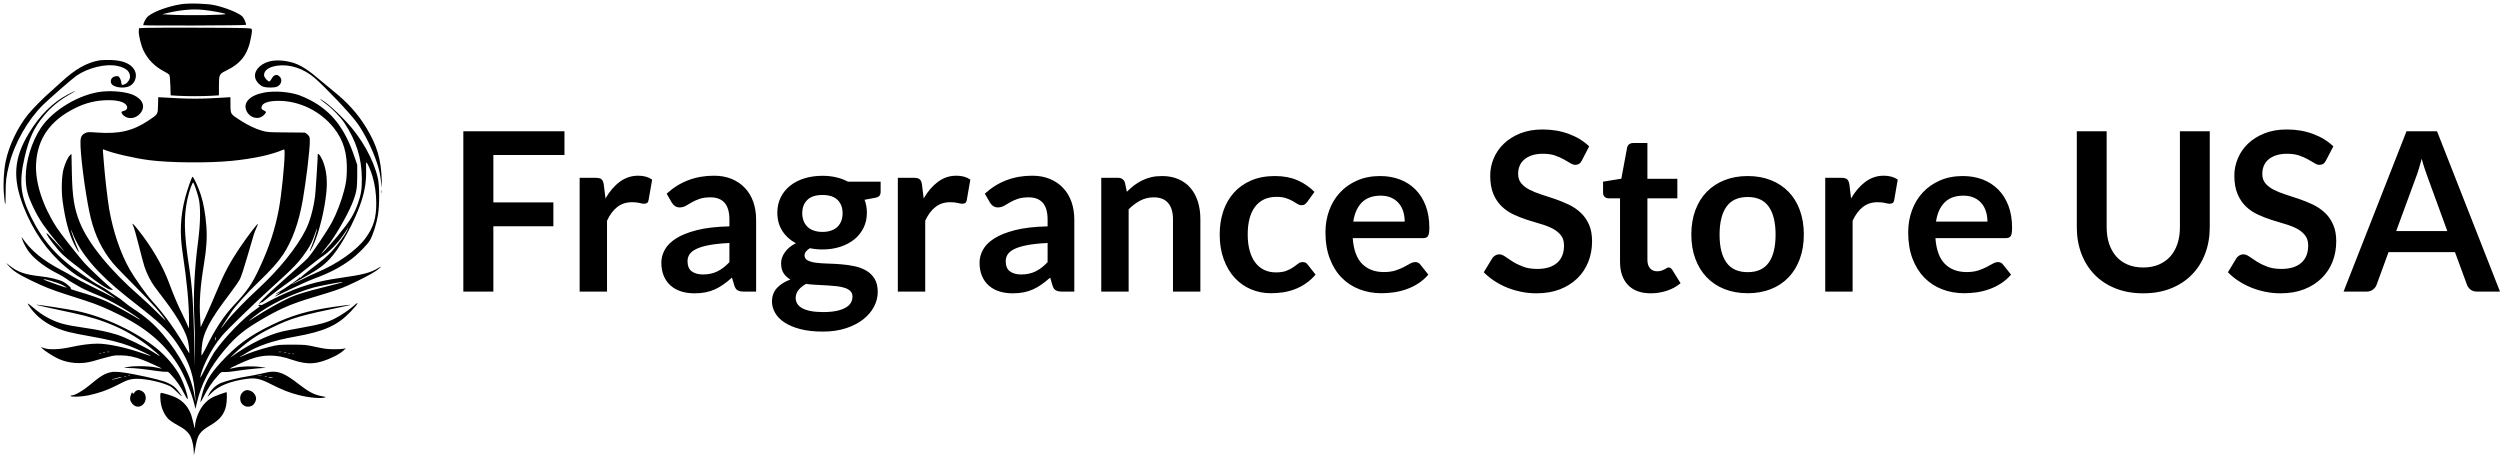 <svg xmlns="http://www.w3.org/2000/svg" width="518" height="95.533" viewBox="0 0 518 95.533" class="editor-view__logo-preview" data-v-719f541d="" data-v-ee5da9c1=""><svg id="mark" viewBox="0 0 582 695" width="80" height="95.533" style="fill: rgb(0, 0, 0);" x="0" y="0" data-v-719f541d=""><rect x="0" y="0" width="100%" height="100%" fill="none" data-v-719f541d=""></rect><g data-v-719f541d="">
	<path xmlns="http://www.w3.org/2000/svg" d="M 272.500 6.408 C 252.110 9.826, 230.932 17.731, 222.627 25.023 C 219.815 27.492, 215.998 34.925, 216 37.928 C 216.001 38.942, 370.482 38.460, 370.747 37.445 C 371.305 35.313, 367.762 27.146, 365.223 24.714 C 359.713 19.435, 339.751 11.351, 323.500 7.818 C 311.722 5.257, 283.947 4.489, 272.500 6.408 M 283 14.671 C 274.153 15.303, 262.355 17.156, 253.500 19.305 L 244.500 21.488 255.500 22.117 C 282.322 23.650, 343.223 22.804, 339.844 20.945 C 337.431 19.618, 317.731 16.008, 307.500 15.019 C 297.797 14.080, 292.348 14.003, 283 14.671 M 220 42 L 209.500 42.500 209.201 46.567 C 208.743 52.819, 212.593 68.708, 216.454 76.500 C 223.144 89.997, 233.211 100.172, 247.113 107.486 C 250.750 109.400, 254.308 111.666, 255.019 112.523 C 255.893 113.576, 256.465 118.875, 256.787 128.896 L 257.263 143.712 267.787 144.356 C 281.323 145.184, 305.739 145.180, 319.344 144.348 L 330 143.696 330 130.316 C 330 112.553, 330.472 111.488, 340.474 106.673 C 363.672 95.508, 373.973 81.593, 378.568 55.216 C 380.137 46.210, 380.179 44.750, 378.903 43.475 C 377.659 42.231, 366.736 41.980, 303.973 41.759 C 263.563 41.617, 225.775 41.725, 220 42 M 149.831 90.966 C 130.380 94.485, 113.102 104.363, 91.847 124.117 C 86.156 129.406, 78.350 136.436, 74.500 139.739 C 65.328 147.607, 48.459 164.811, 41.886 173 C 26.438 192.244, 13.297 219.967, 8.539 243.346 C 5.668 257.460, 4.597 276.936, 5.868 291.949 C 7.627 312.737, 8.500 312.832, 8.500 292.233 C 8.500 272.705, 9.274 266.158, 13.669 248.500 C 21.734 216.099, 41.571 181.072, 64.921 158 C 74.248 148.784, 109.566 118.017, 115.327 114.089 C 133.108 101.966, 159.449 95.666, 176.859 99.372 C 189.733 102.112, 196.007 107.471, 195.996 115.718 C 195.991 119.499, 192.729 124.572, 189.094 126.451 C 184.722 128.712, 183 128.435, 183 125.468 C 183 122.347, 180.641 116.514, 178.958 115.474 C 176.629 114.035, 171.773 114.865, 169.382 117.111 C 166.264 120.040, 166.203 124.915, 169.250 127.730 C 174.083 132.194, 187.337 133.392, 194.737 130.033 C 203.776 125.930, 207.613 114.171, 202.728 105.547 C 197.286 95.938, 185.144 90.866, 166.500 90.413 C 159.900 90.253, 152.399 90.502, 149.831 90.966 M 406.024 92.603 C 390.975 96.647, 381.819 107.778, 384.949 118.225 C 386.557 123.591, 392.384 129.458, 397.523 130.885 C 403.301 132.489, 414.557 132.280, 417.989 130.506 C 424.290 127.247, 426.020 119.929, 421.545 115.455 C 417.275 111.184, 412.820 112.447, 409.278 118.933 C 408.247 120.821, 406.857 122.548, 406.189 122.770 C 404.064 123.479, 398 116.499, 398.004 113.350 C 398.014 105.901, 405.218 100.784, 418.251 98.971 C 436.828 96.388, 457.782 103.319, 474.231 117.490 C 491.008 131.944, 527.430 170.448, 538.090 185 C 548.980 199.866, 561.413 224.821, 568.149 245.332 C 571.870 256.664, 572.833 261.301, 574.934 278 C 575.779 284.719, 575.835 284.135, 575.478 272.395 C 574.496 240.146, 568.435 219.449, 552.077 192.488 C 539.325 171.469, 523.484 153.925, 501.500 136.471 C 496 132.104, 486.397 124.144, 480.159 118.782 C 466.556 107.088, 457.234 100.744, 447.873 96.812 C 434.683 91.270, 417.439 89.536, 406.024 92.603 M 102.027 142.554 C 79.218 154.556, 59.973 173.722, 43.548 200.795 C 20.864 238.183, 18.625 268.504, 35.383 311.363 C 49.714 348.015, 71.248 379.007, 98.175 401.734 C 111.592 413.058, 118.153 417.406, 135.358 426.374 C 147.111 432.499, 168.632 445.543, 173.500 449.490 C 174.600 450.382, 172.125 449.253, 168 446.981 C 163.875 444.709, 150.600 437.973, 138.500 432.012 C 126.400 426.051, 113.800 419.425, 110.500 417.289 C 107.200 415.152, 98.650 410.328, 91.500 406.570 C 64.418 392.334, 46.943 377.924, 33.781 358.974 C 32.122 356.585, 32.113 356.648, 33.515 360.829 C 35.690 367.314, 40.586 376.036, 45.160 381.572 C 53.842 392.083, 69.926 404.026, 86.260 412.091 C 91.078 414.470, 97.257 418.109, 99.990 420.177 C 102.723 422.246, 106.881 424.918, 109.230 426.115 C 111.578 427.311, 116.250 430.026, 119.612 432.148 C 122.973 434.269, 132.244 438.665, 140.213 441.917 C 157.590 449.006, 167.521 453.911, 183.500 463.294 C 195.565 470.378, 211 480.708, 211 481.698 C 211 481.991, 209.762 481.415, 208.250 480.419 C 200.386 475.241, 169.535 458.335, 160.672 454.348 C 149.973 449.535, 135.183 444.414, 116 438.878 C 109.675 437.053, 105.305 435.398, 106.288 435.200 C 107.728 434.909, 107.241 434.073, 103.788 430.904 C 101.430 428.740, 97.925 426.125, 96 425.093 C 89.143 421.419, 75.490 418.065, 61 416.495 C 37.665 413.968, 26.486 410.095, 14.445 400.364 C 8.761 395.771, 8.642 395.724, 11.734 399.296 C 19.445 408.206, 26.765 413.081, 47.320 422.999 C 66.623 432.313, 77.301 436.578, 98 443.244 C 106.525 445.989, 120.475 450.491, 129 453.248 C 146.823 459.013, 161.432 465.162, 182 475.556 C 223.701 496.630, 251.162 521.010, 270.971 554.547 C 279.064 568.249, 289.207 593.581, 292.974 609.500 L 294.631 616.500 296.420 608.500 C 302.976 579.180, 315.840 554.423, 338.513 527.486 C 356.096 506.596, 368.705 496.398, 397.500 479.776 C 423.551 464.738, 440.509 457.538, 472 448.143 C 502.953 438.909, 512.520 435.656, 524.334 430.348 C 541.688 422.552, 560.329 412.895, 566.553 408.477 C 574.425 402.889, 576.946 399.821, 570.310 403.904 C 558.485 411.180, 547.710 413.997, 512.707 418.962 C 476.784 424.057, 452.494 431.348, 420 446.787 C 413.125 450.054, 404.361 454.563, 400.525 456.808 C 396.571 459.121, 393.287 460.465, 392.945 459.910 C 392.612 459.372, 391.509 459.251, 390.493 459.641 C 388.704 460.327, 388.705 460.370, 390.517 461.006 C 392.057 461.546, 391.338 462.378, 386.444 465.712 C 367.561 478.578, 337.773 509.281, 322.734 531.379 C 320.443 534.745, 314.844 544.925, 310.292 554 C 305.740 563.075, 302.012 569.890, 302.008 569.144 C 301.986 565.385, 305.665 554.620, 310.378 544.651 C 317.428 529.739, 325.155 517.506, 334.847 505.912 C 342.331 496.960, 385.595 454.992, 410.500 432.526 C 443.257 402.977, 450.877 394.992, 461.831 378.743 C 468.328 369.104, 470.705 364.321, 474.625 353 C 476.434 347.775, 477.934 343.953, 477.957 344.507 C 478.055 346.803, 473.084 363.031, 470.154 369.981 C 465.554 380.891, 466.298 381.798, 471.340 371.427 C 480.664 352.248, 489.475 316.877, 492.107 288.064 C 493.993 267.419, 490.931 249.089, 483.468 236.356 C 481.187 232.462, 479.011 230.709, 478.994 232.750 C 478.935 239.649, 475.720 289.638, 474.958 295.500 C 472.411 315.084, 467.311 333.418, 460.772 346.500 C 447.583 372.885, 420.244 406.826, 389.486 435 C 370.510 452.381, 348.354 475.317, 340.704 485.500 C 330.999 498.417, 330.648 498.211, 339.440 484.758 C 342.223 480.500, 346.262 474.285, 348.415 470.946 C 354.192 461.986, 372.677 441.405, 389.081 425.668 C 408.250 407.280, 418.833 395.500, 426.539 383.974 C 440.501 363.092, 450.454 335.535, 456.451 301.163 C 461.408 272.744, 467 226.234, 467 213.414 C 467 206.640, 466.794 205.948, 463.923 203.077 C 462.231 201.385, 460.093 199.943, 459.173 199.874 C 458.253 199.804, 445.350 199.681, 430.500 199.599 C 405.868 199.465, 402.798 199.256, 395.500 197.216 C 385.346 194.378, 373.486 188.713, 361.667 181.057 C 347.350 171.782, 347.518 172.052, 347.405 158.170 L 347.309 146.500 344.405 146.684 C 301.169 149.425, 287.233 149.425, 241.500 146.680 L 238.500 146.500 238.216 158.471 C 237.880 172.654, 238.277 172.013, 223.937 181.578 C 200.297 197.347, 179.867 202.178, 146.782 199.820 C 133.024 198.840, 131.816 198.897, 128.282 200.704 C 121.906 203.963, 120.751 207.470, 121.428 221.520 C 122.736 248.681, 130.764 304.536, 136.876 329 C 143.528 355.625, 153.855 376.632, 170.061 396.500 C 173.201 400.350, 188.776 416.550, 204.671 432.500 C 229.596 457.510, 244.668 474.490, 249.499 483 C 249.967 483.825, 244.309 478.420, 236.925 470.989 C 229.541 463.557, 217.875 452.599, 211 446.638 C 166.139 407.734, 132.784 366.726, 120.054 334.822 C 111.779 314.082, 109.024 296.486, 108.292 259.698 L 107.739 231.896 105.432 234.064 C 102.443 236.872, 98.515 245.227, 95.920 254.298 C 92.921 264.777, 92.235 287.627, 94.443 303.500 C 98.330 331.443, 103.612 351.292, 111.469 367.482 C 116.896 378.664, 121.518 384.931, 117.383 375.500 C 113.967 367.711, 106.986 348.258, 107.049 346.705 C 107.076 346.042, 108.139 348.203, 109.412 351.507 C 121.013 381.623, 146.952 412.243, 189.458 446 C 196.730 451.775, 208.939 461.441, 216.590 467.479 C 244.147 489.231, 256.393 501.789, 269.266 521.500 C 286.444 547.804, 292.606 567.194, 294.531 601 C 294.940 608.185, 294.896 608.071, 293.488 598.291 C 289.270 568.987, 272.341 535.763, 245.442 504 C 232.700 488.953, 219.277 477.266, 201.500 465.743 C 196 462.177, 189.475 457.398, 187 455.123 C 184.525 452.848, 179.800 449.343, 176.500 447.336 C 173.200 445.329, 167.575 441.560, 164 438.960 C 160.425 436.361, 154.350 432.637, 150.500 430.684 C 146.650 428.731, 141.250 425.529, 138.500 423.568 C 135.750 421.607, 129.675 417.439, 125 414.304 C 87.753 389.331, 65.289 364.327, 47.017 327.500 C 30.776 294.768, 28.498 274.261, 37.019 237.500 C 43.704 208.663, 51.017 192.800, 65.989 174.667 C 77.044 161.277, 89.449 151.056, 105.724 141.927 C 117.582 135.276, 115.039 135.707, 102.027 142.554 M 154.246 138.026 C 120.487 141.472, 79.736 165.569, 61.645 192.782 C 47.693 213.768, 38.800 242.688, 38.800 267.071 C 38.800 284.765, 41.645 295.316, 52.130 316.500 C 59.763 331.923, 68.903 345.209, 84.920 364.167 C 101.952 384.327, 100.962 383.698, 80.249 361.200 C 75.034 355.535, 70.538 351.128, 70.259 351.407 C 68.682 352.984, 85.370 375.229, 94.711 384 C 98.518 387.575, 105.428 393.326, 110.066 396.779 C 114.705 400.233, 123.450 407.116, 129.500 412.075 C 146.047 425.640, 162.819 436.667, 167.043 436.760 L 170.500 436.836 165.017 432.168 C 154.464 423.183, 132.089 401.908, 126.697 395.732 C 115.112 382.461, 91.332 352.051, 85.417 342.940 C 64.238 310.324, 52.786 274.734, 54.382 246.500 C 56.485 209.313, 75.135 182.363, 111.657 163.736 C 128.962 154.911, 145.002 151.012, 164.040 151.004 C 179.321 150.998, 189.323 154.400, 191.432 160.322 C 192.589 163.568, 190.315 166.487, 185.949 167.360 C 182.619 168.026, 182.273 169.561, 184.783 172.531 C 191.481 180.453, 204 179.731, 211.348 170.999 C 219.689 161.086, 215.635 149.880, 201.328 143.303 C 191.130 138.614, 170.801 136.336, 154.246 138.026 M 398.500 139.474 C 376.085 143.617, 365.407 155.077, 371.972 167.945 C 377.235 178.262, 390.139 181.061, 397.679 173.521 C 399.505 171.695, 401 169.698, 401 169.084 C 401 168.470, 399.403 167.206, 397.452 166.276 C 394.404 164.822, 393.946 164.160, 394.202 161.574 C 394.806 155.476, 404.142 152, 419.918 152 C 451.458 152, 483.044 167.469, 503.139 192.755 C 517.916 211.351, 523.797 231.385, 522.751 259.568 C 522.322 271.117, 521.638 275.809, 518.751 287 C 514.564 303.226, 507.823 320.839, 500.476 334.746 C 493.876 347.238, 470.797 381.577, 464.257 388.634 C 459.742 393.507, 449.762 402.564, 415.500 432.880 C 400.387 446.253, 385.229 461.744, 391.750 457.152 C 393.538 455.894, 395 455.204, 395 455.619 C 395 456.034, 396.238 455.246, 397.750 453.867 C 399.262 452.488, 403.425 449.118, 407 446.378 C 410.575 443.638, 416.425 439.146, 420 436.397 C 423.575 433.647, 431.225 428.055, 437 423.970 C 448.016 416.177, 450.310 414.415, 469.615 398.920 C 476.180 393.652, 482.889 388.503, 484.525 387.479 C 495.923 380.348, 509.682 366.177, 519.120 351.851 C 521.529 348.194, 524.066 344.369, 524.757 343.351 C 525.449 342.333, 524.670 344.284, 523.025 347.686 C 519.606 354.762, 510.086 367.717, 500.247 378.684 C 493.556 386.142, 487.179 391.526, 465 408.442 C 458.675 413.267, 453.607 417.599, 453.738 418.071 C 453.869 418.542, 453.288 418.664, 452.447 418.341 C 451.606 418.019, 451.049 418.209, 451.209 418.764 C 451.484 419.717, 427.541 436.252, 420 440.318 C 414.678 443.187, 413.883 444.525, 419 442 C 424.041 439.513, 423.480 440.407, 417.518 444.360 C 415.328 445.812, 413.946 447, 414.446 447 C 414.947 447, 425.289 442.105, 437.429 436.123 C 449.568 430.141, 465.800 422.897, 473.500 420.026 C 497.388 411.119, 512.621 403.185, 529 391.119 C 539.341 383.501, 554.015 368.630, 557.790 361.942 C 562.257 354.028, 567.553 337.331, 569.666 324.500 C 572.205 309.074, 572.182 280.759, 569.619 269 C 563.511 240.970, 544.667 207.280, 521.463 182.903 C 505.475 166.107, 491.407 153.829, 483.522 149.791 C 480.706 148.349, 482.434 149.880, 490 155.532 C 500.993 163.745, 512.930 175.977, 519.243 185.500 C 537.122 212.467, 545.235 238.350, 545.415 269 C 545.510 285.125, 544.308 292.966, 539.746 306 C 533.704 323.263, 527.666 333.056, 509.533 355 C 496.379 370.918, 479.335 389.071, 486.060 380 C 487.895 377.525, 490.998 373.700, 492.955 371.500 C 502.666 360.586, 522.646 326.633, 530.356 307.946 C 537.184 291.395, 538.502 284.506, 538.479 265.500 L 538.459 248.500 533.829 234.931 C 519.527 193.009, 499.534 167.589, 467.821 151.005 C 462.456 148.199, 454.789 144.786, 450.783 143.421 C 435.728 138.289, 413.851 136.637, 398.500 139.474 M 155.355 230.599 C 155.678 233.844, 156.214 240.325, 156.546 245 C 157.864 263.552, 162.176 301.281, 164.547 315 C 170.395 348.842, 181.669 381.951, 195.703 406.500 C 203.068 419.383, 221.197 444.803, 229.579 454 C 249.053 475.368, 264.509 497.183, 284.835 531.989 C 286.038 534.050, 285.154 523.191, 283.410 514.500 C 280.743 501.202, 268.108 478.602, 249.757 454.302 C 243.608 446.161, 236.306 436.495, 233.528 432.823 C 227.389 424.705, 221.070 412.252, 217.634 401.500 C 216.228 397.100, 212.344 382.539, 209.004 369.142 C 205.664 355.745, 202.037 343.033, 200.945 340.892 C 197.725 334.581, 200.208 336.391, 207.810 345.899 C 228.354 371.591, 244.895 399.855, 254.570 425.797 C 261.875 445.384, 268.450 460.832, 275.299 474.500 C 279.158 482.200, 282.889 490.300, 283.590 492.500 C 284.775 496.214, 284.871 495.605, 284.929 484 C 285.055 458.986, 281.713 423.395, 275.306 381.500 C 270.735 351.618, 271.880 326.114, 279.037 298.355 C 281.984 286.926, 288.461 268.294, 290.087 266.567 C 291.264 265.318, 298.936 281.911, 302.858 294.190 C 306.892 306.818, 309.605 322.157, 311.023 340.360 C 312.378 357.760, 311.342 374.462, 307.444 398.015 C 301.783 432.228, 300.193 454.864, 301.697 479.840 L 302.500 493.181 309.900 477.340 C 313.970 468.628, 321.288 451.854, 326.162 440.064 C 338.322 410.651, 346.478 395.466, 363.797 370 C 373.210 356.159, 388.061 336.727, 388.721 337.388 C 388.954 337.621, 387.940 340.441, 386.467 343.656 C 383.334 350.492, 382.539 353.012, 372.515 387.844 C 368.346 402.333, 363.555 416.958, 361.869 420.344 C 360.183 423.730, 353.560 433.383, 347.152 441.796 C 315.352 483.541, 305.639 502.164, 304.015 524.500 C 303.616 530, 303.489 535.042, 303.734 535.705 C 303.979 536.367, 306.836 531.511, 310.083 524.914 C 324.306 496.014, 336.923 476.745, 352.588 460 C 372.768 438.428, 379.611 428.569, 390.511 405.365 C 405.666 373.104, 414.759 345.540, 420.458 314.589 C 424.288 293.789, 429 248.090, 429 231.748 C 429 225.496, 428.821 224.863, 427.250 225.542 C 409.096 233.384, 382.478 239.153, 349 242.501 C 314.735 245.927, 255.722 245.417, 225.010 241.429 C 201.797 238.415, 169.483 230.878, 156.634 225.481 C 154.901 224.753, 154.810 225.115, 155.355 230.599 M 551.843 255.250 C 552.500 276.474, 548.939 294.415, 539.408 317.889 C 527.805 346.467, 510.312 376.349, 496.952 390.413 C 486.104 401.834, 477.126 407.917, 446.750 424.429 C 434.971 430.832, 439.473 429.292, 453.250 422.205 C 460.538 418.457, 471.675 413.233, 478 410.596 C 508.196 398.009, 537.406 377.403, 550.782 359.254 C 563 342.676, 567.383 328.280, 567.157 305.462 C 567.016 291.152, 565.299 279.235, 561.414 265.602 C 559.039 257.265, 554.008 245.743, 552.272 244.667 C 551.848 244.403, 551.654 249.165, 551.843 255.250 M 287.605 282.250 C 286.050 286.238, 283.682 294.662, 282.343 300.971 C 276.903 326.595, 277.482 352.591, 284.512 398.500 C 289.947 433.992, 291.375 454.636, 292.915 520 L 293.680 552.500 293.843 527 C 293.933 512.975, 293.486 490.966, 292.851 478.091 C 291.194 444.535, 293.209 404.816, 298.692 363 C 302.325 335.283, 302.534 310.573, 299.239 298 C 296.544 287.712, 292.053 275, 291.114 275 C 290.739 275, 289.160 278.262, 287.605 282.250 M 574.232 289 C 574.232 290.925, 574.438 291.712, 574.689 290.750 C 574.941 289.788, 574.941 288.212, 574.689 287.250 C 574.438 286.288, 574.232 287.075, 574.232 289 M 66.083 421.415 C 67.339 422.667, 100.105 434.229, 100.702 433.631 C 100.897 433.436, 97.980 431.661, 94.221 429.686 C 87.118 425.953, 63.743 419.083, 66.083 421.415 M 495.194 428.566 C 485.675 430.394, 475.325 432.629, 472.194 433.532 C 439.342 443.003, 404.645 459.927, 383.500 476.795 C 372.863 485.281, 372.660 485.784, 382.500 479.281 C 399.640 467.952, 424.938 453.693, 437.603 448.222 C 448.465 443.530, 461.624 439.535, 487.500 433.074 C 500.700 429.778, 512.850 426.652, 514.500 426.127 C 520.557 424.199, 512.862 425.171, 495.194 428.566 M 42 457.670 C 42 459.538, 49.300 469.208, 54.661 474.443 C 67.163 486.648, 83.126 495.146, 103.500 500.442 C 109 501.871, 123.850 504.843, 136.500 507.046 C 162.305 511.539, 181.789 516.349, 195.358 521.576 C 204.913 525.258, 228.227 536.106, 227.705 536.628 C 227.539 536.794, 222.351 535.150, 216.176 532.975 C 190.651 523.984, 163.042 518, 147.082 518 C 136.114 518, 121.929 519.829, 106.500 523.232 C 89.715 526.934, 73.579 527.495, 66.052 524.637 L 61.603 522.949 64.013 525.513 C 67.263 528.973, 80.877 537.621, 88.395 541.002 C 103.838 547.947, 122.934 549.273, 139.500 544.551 C 170.688 535.661, 171.114 535.571, 181.500 535.671 C 193.236 535.783, 202.676 537.683, 214.755 542.362 C 224.036 545.958, 244.212 555.131, 243.766 555.552 C 243.619 555.690, 239.675 554.950, 235 553.907 C 224.991 551.675, 204.059 551.235, 193.705 553.038 C 190.017 553.680, 187 554.332, 187 554.486 C 187 554.640, 190.488 554.770, 194.750 554.774 C 203.054 554.782, 214.812 556.017, 235.323 559.034 C 242.376 560.072, 249.353 560.679, 250.828 560.384 C 253.146 559.921, 254.268 560.708, 259.087 566.174 C 267.268 575.454, 271.868 582.190, 277.716 593.453 C 282.040 601.779, 282.939 602.979, 282.966 600.460 C 283.018 595.757, 277.256 578.469, 272.439 568.879 C 264.995 554.057, 251.262 537.467, 236.536 525.507 C 204.543 499.523, 157.602 477.504, 115.216 468.598 C 103.011 466.033, 54.972 458.695, 54.365 459.302 C 54.009 459.658, 77.714 464.978, 109 471.563 C 158.649 482.014, 194.557 498.114, 227.500 524.693 C 233 529.130, 238.400 533.792, 239.500 535.052 C 241.820 537.710, 241.133 537.371, 231.500 531.100 C 219.434 523.245, 189.186 508.587, 176.966 504.672 C 163.724 500.429, 147.780 497.056, 126.500 493.994 C 97.531 489.825, 88.177 487.285, 73.076 479.485 C 64.341 474.973, 57.482 470.144, 47.044 461.157 C 44.270 458.768, 42 457.199, 42 457.670 M 532.500 461.538 C 525.830 467.490, 513.164 475.950, 504.283 480.387 C 492.590 486.228, 483.543 488.754, 457.303 493.504 C 443.661 495.973, 429.350 498.735, 425.500 499.640 C 403.769 504.752, 375.231 518.872, 350 536.995 C 345.956 539.900, 346.108 539.656, 351.500 534.585 C 371.668 515.619, 386.736 505.071, 409.500 493.983 C 439.564 479.339, 451.859 475.741, 520.768 461.421 C 525.316 460.476, 528.868 459.535, 528.662 459.329 C 528.457 459.123, 517.260 460.528, 503.780 462.450 C 464.689 468.024, 439.311 475.421, 409.190 490.019 C 375.977 506.115, 356.084 520.788, 332.583 546.526 C 316.331 564.324, 309.323 576.363, 304.609 594.581 C 301.296 607.385, 301.340 608.843, 304.833 602 C 313.681 584.666, 319.095 576.531, 329.457 565.001 C 333.351 560.668, 333.684 560.515, 338.500 560.826 C 341.250 561.005, 347.550 560.462, 352.500 559.621 C 362.909 557.851, 387.748 555.098, 396.500 554.743 C 402.255 554.510, 402.072 554.443, 392.020 553.109 C 379.969 551.510, 363.087 552.118, 353.105 554.511 C 349.588 555.354, 346.549 555.883, 346.352 555.685 C 345.768 555.101, 368.884 544.399, 376.747 541.613 C 388.257 537.535, 396.420 536, 406.604 536 C 417.762 536, 426.616 537.685, 441 542.546 C 464.492 550.485, 478.835 549.329, 503.512 537.511 C 508.468 535.137, 514.543 531.320, 517.012 529.029 L 521.500 524.863 518 525.681 C 516.075 526.132, 509.325 526.467, 503 526.426 C 493.811 526.367, 488.385 525.668, 476 522.946 C 461.156 519.684, 459.633 519.540, 440 519.546 C 420.262 519.552, 419.024 519.672, 406.709 522.760 C 392.490 526.326, 373.698 532.583, 367.108 535.945 C 364.742 537.152, 362.550 537.883, 362.236 537.570 C 361.923 537.256, 362.102 537, 362.634 537 C 363.167 537, 366.434 535.160, 369.895 532.911 C 387.333 521.580, 411.421 513.373, 444.500 507.491 C 488.624 499.646, 508.684 490.652, 528.498 469.831 C 540.340 457.388, 542.750 452.392, 532.500 461.538 M 324.624 509.539 C 324.281 510.432, 324.039 511.914, 324.086 512.832 C 324.133 513.749, 324.568 513.173, 325.053 511.550 C 325.996 508.394, 325.662 506.832, 324.624 509.539 M 161.250 530.689 C 162.213 530.941, 163.787 530.941, 164.750 530.689 C 165.713 530.438, 164.925 530.232, 163 530.232 C 161.075 530.232, 160.287 530.438, 161.250 530.689 M 420.250 530.689 C 421.212 530.941, 422.788 530.941, 423.750 530.689 C 424.712 530.438, 423.925 530.232, 422 530.232 C 420.075 530.232, 419.288 530.438, 420.250 530.689 M 155.269 531.693 C 156.242 531.947, 157.592 531.930, 158.269 531.656 C 158.946 531.382, 158.150 531.175, 156.500 531.195 C 154.850 531.215, 154.296 531.439, 155.269 531.693 M 428.269 531.693 C 429.242 531.947, 430.592 531.930, 431.269 531.656 C 431.946 531.382, 431.150 531.175, 429.500 531.195 C 427.850 531.215, 427.296 531.439, 428.269 531.693 M 149.750 532.662 C 150.438 532.940, 151.563 532.940, 152.250 532.662 C 152.938 532.385, 152.375 532.158, 151 532.158 C 149.625 532.158, 149.063 532.385, 149.750 532.662 M 434.750 532.662 C 435.438 532.940, 436.563 532.940, 437.250 532.662 C 437.938 532.385, 437.375 532.158, 436 532.158 C 434.625 532.158, 434.063 532.385, 434.750 532.662 M 440.813 533.683 C 441.534 533.972, 442.397 533.936, 442.729 533.604 C 443.061 533.272, 442.471 533.036, 441.417 533.079 C 440.252 533.127, 440.015 533.364, 440.813 533.683 M 167.270 560.994 C 157.712 563.016, 151.044 567.091, 134.440 581.051 C 124.788 589.166, 112.801 596, 108.219 596 C 106.916 596, 106.155 596.442, 106.500 597 C 107.544 598.689, 122.644 598.110, 133.094 595.981 C 148.110 592.921, 163.163 587.610, 175.962 580.857 C 191.898 572.448, 196.474 571, 207.106 571 C 221.304 571, 244.651 576.319, 256.500 582.254 C 258.700 583.356, 263.831 587.673, 267.902 591.847 C 275.413 599.549, 275.973 599.048, 269.432 590.479 C 264.242 583.680, 261.364 581.313, 253.660 577.506 C 246.391 573.914, 228.130 569.250, 200.909 564.032 C 182.989 560.597, 173.286 559.721, 167.270 560.994 M 405.500 560.701 C 403.850 560.922, 398 562.182, 392.500 563.502 C 387 564.822, 377.775 566.618, 372 567.492 C 360.351 569.255, 342.553 573.667, 333.798 576.962 C 326.603 579.670, 318.667 586.731, 315.333 593.392 L 312.777 598.500 318.638 592.469 C 329.138 581.667, 348.177 574.111, 372.828 570.965 C 385.549 569.341, 392.381 570.901, 408.500 579.108 C 425.055 587.537, 436.703 592.137, 449.869 595.445 C 466.130 599.531, 483.006 601.066, 490 599.097 C 491.959 598.545, 490.903 598.127, 485.116 597.165 C 474.280 595.363, 465.196 590.641, 450.500 579.173 C 429.468 562.760, 419.794 558.789, 405.500 560.701 M 193.813 566.683 C 194.534 566.972, 195.397 566.936, 195.729 566.604 C 196.061 566.272, 195.471 566.036, 194.417 566.079 C 193.252 566.127, 193.015 566.364, 193.813 566.683 M 389.264 566.718 C 390.784 566.947, 393.034 566.941, 394.264 566.704 C 395.494 566.467, 394.250 566.279, 391.500 566.286 C 388.750 566.294, 387.744 566.488, 389.264 566.718 M 187.269 567.693 C 188.242 567.947, 189.592 567.930, 190.269 567.656 C 190.946 567.382, 190.150 567.175, 188.500 567.195 C 186.850 567.215, 186.296 567.439, 187.269 567.693 M 399.269 567.693 C 400.242 567.947, 401.592 567.930, 402.269 567.656 C 402.946 567.382, 402.150 567.175, 400.500 567.195 C 398.850 567.215, 398.296 567.439, 399.269 567.693 M 180.500 568.506 C 179.950 568.698, 176.864 569.589, 173.643 570.486 C 170.421 571.384, 167.946 572.275, 168.143 572.467 C 168.339 572.659, 172.325 571.766, 177 570.482 C 181.675 569.199, 184.600 568.151, 183.500 568.153 C 182.400 568.156, 181.050 568.315, 180.500 568.506 M 406 569 C 407.375 569.440, 409.400 569.801, 410.500 569.801 C 412.084 569.801, 411.980 569.634, 410 569 C 408.625 568.560, 406.600 568.199, 405.500 568.199 C 403.916 568.199, 404.020 568.366, 406 569 M 203.018 591.190 C 200.862 594.106, 200.597 594.213, 199.932 592.440 C 199.305 590.767, 198.984 591.012, 197.602 594.218 C 195.396 599.336, 195.595 603.103, 198.280 607.088 C 202.571 613.455, 209.623 614.871, 214.905 610.426 C 221.404 604.958, 221.292 593.978, 214.696 589.956 C 209.793 586.967, 205.830 587.385, 203.018 591.190 M 366.844 590.255 C 363.315 593.239, 361.999 596.073, 362.004 600.684 C 362.013 610.282, 371.376 615.959, 379.915 611.544 C 382.887 610.007, 386 604.647, 386 601.067 C 386 591.301, 373.771 584.399, 366.844 590.255 M 331.233 594.465 C 318.948 598.926, 314.367 601.742, 307.900 608.811 C 300.623 616.764, 294.140 632.395, 293.927 642.500 C 293.853 645.965, 293.736 646.166, 293.045 644 C 292.607 642.625, 291.488 638.051, 290.559 633.836 C 285.951 612.925, 274.659 600.962, 253.839 594.930 C 242.182 591.554, 242.347 591.566, 241.711 593.998 C 241.397 595.196, 241.538 600.021, 242.023 604.721 C 243.094 615.105, 247.648 625.411, 253.913 631.630 C 256.201 633.901, 262.219 637.950, 267.287 640.627 C 278.526 646.564, 284.173 651.559, 287.430 658.443 C 290.035 663.949, 291.899 673.128, 292.113 681.500 L 292.240 686.500 293.025 682.500 C 293.456 680.300, 294.499 674.762, 295.342 670.194 C 298.120 655.147, 301.860 650.090, 316.654 641.384 C 331.592 632.592, 338.088 624.501, 340.885 611.201 C 342.141 605.231, 342.399 590.973, 341.250 591.050 C 340.837 591.077, 336.330 592.614, 331.233 594.465" stroke="none" fill="inherit" fill-rule="evenodd"></path>
</g></svg><svg id="name" viewBox="0 0 422.51 41.929" width="422" height="41.878" style="fill: rgb(0, 0, 0);" x="96" y="26.827" data-v-719f541d=""><rect x="0" y="0" width="100%" height="100%" fill="none" data-v-719f541d=""></rect><g data-v-719f541d=""><path xmlns="http://www.w3.org/2000/svg" d="M0 0.37L20.98 0.37L20.98 5.29L6.23 5.29L6.23 15.13L18.68 15.13L18.68 20.08L6.23 20.08L6.23 33.63L0 33.63L0 0.37ZM29.81 33.63L24.13 33.63L24.13 10.03L27.46 10.03Q28.34 10.03 28.68 10.35Q29.03 10.67 29.14 11.45L29.14 11.45L29.49 14.31Q30.75 12.12 32.45 10.86Q34.16 9.59 36.27 9.59L36.27 9.59Q38.02 9.59 39.17 10.40L39.17 10.40L38.43 14.65Q38.36 15.06 38.13 15.24Q37.90 15.41 37.51 15.41L37.51 15.41Q37.17 15.41 36.57 15.25Q35.97 15.09 34.98 15.09L34.98 15.09Q33.21 15.09 31.95 16.07Q30.68 17.04 29.81 18.93L29.81 18.93L29.81 33.63ZM60.74 18.72L60.74 33.63L58.19 33.63Q57.39 33.63 56.93 33.38Q56.47 33.14 56.23 32.41L56.23 32.41L55.73 30.73Q54.83 31.53 53.97 32.14Q53.11 32.75 52.19 33.17Q51.27 33.58 50.23 33.79Q49.20 33.99 47.93 33.99L47.93 33.99Q46.44 33.99 45.17 33.59Q43.91 33.19 43.00 32.38Q42.09 31.58 41.58 30.38Q41.08 29.19 41.08 27.60L41.08 27.60Q41.08 26.27 41.78 24.97Q42.48 23.67 44.11 22.62Q45.75 21.57 48.46 20.88Q51.18 20.19 55.20 20.10L55.20 20.10L55.20 18.72Q55.20 16.35 54.20 15.21Q53.20 14.08 51.29 14.08L51.29 14.08Q49.91 14.08 48.99 14.40Q48.07 14.72 47.39 15.12Q46.71 15.52 46.14 15.85Q45.56 16.17 44.87 16.17L44.87 16.17Q44.30 16.17 43.88 15.87Q43.47 15.57 43.22 15.13L43.22 15.13L42.18 13.32Q46.25 9.59 52.00 9.59L52.00 9.59Q54.07 9.59 55.69 10.27Q57.32 10.95 58.44 12.16Q59.57 13.36 60.16 15.04Q60.74 16.72 60.74 18.72L60.74 18.72ZM49.70 30.08L49.70 30.08Q50.58 30.08 51.31 29.92Q52.05 29.76 52.70 29.44Q53.36 29.12 53.97 28.65Q54.58 28.17 55.20 27.53L55.20 27.53L55.20 23.55Q52.72 23.67 51.05 23.98Q49.38 24.29 48.37 24.77Q47.36 25.25 46.93 25.90Q46.51 26.54 46.51 27.30L46.51 27.30Q46.51 28.80 47.39 29.44Q48.28 30.08 49.70 30.08ZM74.50 9.61L74.50 9.61Q76.02 9.61 77.35 9.92Q78.68 10.23 79.79 10.83L79.79 10.83L86.57 10.83L86.57 12.95Q86.57 13.48 86.30 13.78Q86.02 14.08 85.35 14.19L85.35 14.19L83.24 14.58Q83.47 15.18 83.59 15.85Q83.72 16.51 83.72 17.25L83.72 17.25Q83.72 19.00 83.02 20.41Q82.32 21.83 81.09 22.82Q79.86 23.80 78.17 24.35Q76.48 24.89 74.50 24.89L74.50 24.89Q73.16 24.89 71.90 24.63L71.90 24.63Q70.79 25.30 70.79 26.13L70.79 26.13Q70.79 26.84 71.45 27.17Q72.11 27.51 73.17 27.65Q74.24 27.78 75.60 27.82Q76.96 27.85 78.38 27.97Q79.81 28.08 81.17 28.37Q82.52 28.66 83.59 29.28Q84.66 29.90 85.32 30.97Q85.97 32.04 85.97 33.72L85.97 33.72Q85.97 35.28 85.20 36.75Q84.43 38.23 82.97 39.38Q81.51 40.53 79.40 41.23Q77.28 41.93 74.57 41.93L74.57 41.93Q71.88 41.93 69.90 41.41Q67.92 40.89 66.62 40.03Q65.32 39.17 64.68 38.04Q64.03 36.91 64.03 35.70L64.03 35.70Q64.03 34.04 65.04 32.91Q66.06 31.79 67.85 31.12L67.85 31.12Q66.98 30.64 66.45 29.83Q65.92 29.03 65.92 27.74L65.92 27.74Q65.92 27.21 66.10 26.65Q66.29 26.08 66.67 25.53Q67.05 24.98 67.62 24.48Q68.20 23.99 68.98 23.60L68.98 23.60Q67.18 22.63 66.16 21.02Q65.14 19.41 65.14 17.25L65.14 17.25Q65.14 15.50 65.84 14.09Q66.54 12.67 67.79 11.67Q69.05 10.67 70.76 10.14Q72.47 9.61 74.50 9.61ZM80.73 34.68L80.73 34.68Q80.73 33.99 80.32 33.56Q79.90 33.12 79.19 32.88Q78.48 32.64 77.52 32.52Q76.57 32.41 75.50 32.35Q74.43 32.29 73.29 32.23Q72.15 32.18 71.09 32.04L71.09 32.04Q70.13 32.57 69.54 33.29Q68.95 34.02 68.95 34.96L68.95 34.96Q68.95 35.58 69.26 36.12Q69.58 36.66 70.25 37.05Q70.93 37.44 72.01 37.66Q73.09 37.88 74.66 37.88L74.66 37.88Q76.25 37.88 77.40 37.64Q78.55 37.40 79.29 36.97Q80.04 36.55 80.39 35.96Q80.73 35.37 80.73 34.68ZM74.50 21.25L74.50 21.25Q75.56 21.25 76.34 20.96Q77.12 20.68 77.64 20.17Q78.15 19.66 78.42 18.95Q78.68 18.24 78.68 17.39L78.68 17.39Q78.68 15.64 77.64 14.62Q76.59 13.59 74.50 13.59L74.50 13.59Q72.40 13.59 71.36 14.62Q70.31 15.64 70.31 17.39L70.31 17.39Q70.31 18.22 70.58 18.93Q70.84 19.64 71.36 20.16Q71.88 20.68 72.67 20.96Q73.46 21.25 74.50 21.25ZM95.82 33.63L90.14 33.63L90.14 10.03L93.47 10.03Q94.35 10.03 94.69 10.35Q95.04 10.67 95.15 11.45L95.15 11.45L95.50 14.31Q96.76 12.12 98.46 10.86Q100.16 9.59 102.28 9.59L102.28 9.59Q104.03 9.59 105.18 10.40L105.18 10.40L104.44 14.65Q104.37 15.06 104.14 15.24Q103.91 15.41 103.52 15.41L103.52 15.41Q103.18 15.41 102.58 15.25Q101.98 15.09 100.99 15.09L100.99 15.09Q99.22 15.09 97.96 16.07Q96.69 17.04 95.82 18.93L95.82 18.93L95.82 33.63ZM126.75 18.72L126.75 33.63L124.20 33.63Q123.39 33.63 122.94 33.38Q122.47 33.14 122.24 32.41L122.24 32.41L121.74 30.73Q120.84 31.53 119.98 32.14Q119.12 32.75 118.20 33.17Q117.28 33.58 116.24 33.79Q115.21 33.99 113.94 33.99L113.94 33.99Q112.45 33.99 111.18 33.59Q109.92 33.19 109.01 32.38Q108.10 31.58 107.59 30.38Q107.09 29.19 107.09 27.60L107.09 27.60Q107.09 26.27 107.79 24.97Q108.49 23.67 110.12 22.62Q111.76 21.57 114.47 20.88Q117.18 20.19 121.21 20.10L121.21 20.10L121.21 18.72Q121.21 16.35 120.21 15.21Q119.21 14.08 117.30 14.08L117.30 14.08Q115.92 14.08 115 14.40Q114.08 14.72 113.40 15.12Q112.72 15.52 112.15 15.85Q111.57 16.17 110.88 16.17L110.88 16.17Q110.31 16.17 109.89 15.87Q109.48 15.57 109.23 15.13L109.23 15.13L108.19 13.32Q112.26 9.59 118.01 9.59L118.01 9.59Q120.08 9.59 121.70 10.27Q123.33 10.95 124.45 12.16Q125.58 13.36 126.17 15.04Q126.75 16.72 126.75 18.72L126.75 18.72ZM115.71 30.08L115.71 30.08Q116.59 30.08 117.32 29.92Q118.06 29.76 118.71 29.44Q119.37 29.12 119.98 28.65Q120.59 28.17 121.21 27.53L121.21 27.53L121.21 23.55Q118.73 23.67 117.06 23.98Q115.39 24.29 114.38 24.77Q113.37 25.25 112.94 25.90Q112.52 26.54 112.52 27.30L112.52 27.30Q112.52 28.80 113.40 29.44Q114.29 30.08 115.71 30.08ZM138.02 33.63L132.34 33.63L132.34 10.03L135.81 10.03Q136.92 10.03 137.26 11.06L137.26 11.06L137.65 12.93Q138.37 12.19 139.16 11.59Q139.95 10.99 140.84 10.56Q141.73 10.12 142.74 9.89Q143.75 9.66 144.95 9.66L144.95 9.66Q146.88 9.66 148.37 10.32Q149.87 10.97 150.87 12.16Q151.87 13.34 152.39 14.98Q152.90 16.63 152.90 18.61L152.90 18.61L152.90 33.63L147.22 33.63L147.22 18.61Q147.22 16.44 146.22 15.26Q145.22 14.08 143.22 14.08L143.22 14.08Q141.75 14.08 140.46 14.74Q139.17 15.41 138.02 16.56L138.02 16.56L138.02 33.63ZM176.57 12.95L175.08 15.02Q174.82 15.34 174.58 15.52Q174.34 15.71 173.88 15.71L173.88 15.71Q173.44 15.71 173.03 15.44Q172.62 15.18 172.04 14.85Q171.47 14.51 170.67 14.25Q169.88 13.98 168.70 13.98L168.70 13.98Q167.21 13.98 166.08 14.52Q164.96 15.06 164.21 16.08Q163.46 17.09 163.09 18.53Q162.72 19.96 162.72 21.78L162.72 21.78Q162.72 23.67 163.13 25.14Q163.53 26.61 164.29 27.61Q165.05 28.61 166.13 29.13Q167.21 29.65 168.57 29.65L168.57 29.65Q169.92 29.65 170.76 29.31Q171.60 28.98 172.18 28.58Q172.75 28.17 173.18 27.84Q173.60 27.51 174.13 27.51L174.13 27.51Q174.82 27.51 175.17 28.04L175.17 28.04L176.80 30.11Q175.86 31.21 174.75 31.96Q173.65 32.71 172.47 33.15Q171.28 33.60 170.02 33.79Q168.75 33.97 167.51 33.97L167.51 33.97Q165.32 33.97 163.39 33.15Q161.46 32.34 160.02 30.77Q158.58 29.21 157.75 26.94Q156.91 24.68 156.91 21.78L156.91 21.78Q156.91 19.18 157.65 16.96Q158.40 14.74 159.85 13.12Q161.30 11.50 163.44 10.58Q165.58 9.66 168.36 9.66L168.36 9.66Q171.00 9.66 172.99 10.51Q174.98 11.36 176.57 12.95L176.57 12.95ZM190.19 9.66L190.19 9.66Q192.42 9.66 194.29 10.37Q196.17 11.09 197.52 12.45Q198.88 13.82 199.64 15.81Q200.40 17.80 200.40 20.35L200.40 20.35Q200.40 21.00 200.34 21.42Q200.28 21.85 200.13 22.09Q199.99 22.33 199.73 22.44Q199.48 22.54 199.09 22.54L199.09 22.54L184.51 22.54Q184.76 26.17 186.46 27.88Q188.16 29.58 190.97 29.58L190.97 29.58Q192.35 29.58 193.35 29.26Q194.35 28.93 195.10 28.54Q195.84 28.15 196.41 27.83Q196.97 27.51 197.50 27.51L197.50 27.51Q197.85 27.51 198.10 27.65Q198.35 27.78 198.54 28.04L198.54 28.04L200.19 30.11Q199.25 31.21 198.08 31.96Q196.90 32.71 195.63 33.15Q194.35 33.60 193.03 33.79Q191.71 33.97 190.46 33.97L190.46 33.97Q188.00 33.97 185.89 33.15Q183.77 32.34 182.21 30.74Q180.64 29.14 179.75 26.78Q178.85 24.43 178.85 21.32L178.85 21.32Q178.85 18.91 179.63 16.78Q180.41 14.65 181.87 13.08Q183.33 11.50 185.44 10.58Q187.54 9.66 190.19 9.66ZM190.30 13.73L190.30 13.73Q187.82 13.73 186.41 15.13Q185.01 16.54 184.62 19.11L184.62 19.11L195.29 19.11Q195.29 18.01 194.99 17.03Q194.69 16.05 194.07 15.32Q193.45 14.58 192.51 14.16Q191.57 13.73 190.30 13.73ZM233.56 3.50L232.05 6.42Q231.79 6.92 231.46 7.13Q231.13 7.34 230.67 7.34L230.67 7.34Q230.21 7.34 229.63 6.98Q229.06 6.62 228.27 6.19Q227.49 5.75 226.45 5.39Q225.40 5.04 223.97 5.04L223.97 5.04Q222.69 5.04 221.73 5.35Q220.78 5.66 220.12 6.21Q219.47 6.76 219.14 7.53Q218.82 8.30 218.82 9.22L218.82 9.22Q218.82 10.40 219.48 11.18Q220.13 11.96 221.21 12.51Q222.29 13.06 223.67 13.50Q225.05 13.94 226.49 14.43Q227.93 14.93 229.31 15.58Q230.69 16.24 231.77 17.24Q232.85 18.24 233.51 19.69Q234.16 21.14 234.16 23.21L234.16 23.21Q234.16 25.46 233.39 27.43Q232.62 29.39 231.14 30.85Q229.65 32.31 227.52 33.15Q225.38 33.99 222.62 33.99L222.62 33.99Q221.03 33.99 219.49 33.68Q217.95 33.37 216.53 32.80Q215.12 32.22 213.89 31.42Q212.66 30.61 211.69 29.62L211.69 29.62L213.49 26.66Q213.74 26.33 214.10 26.12Q214.45 25.90 214.89 25.90L214.89 25.90Q215.46 25.90 216.13 26.37Q216.80 26.84 217.71 27.42Q218.61 27.99 219.85 28.46Q221.08 28.93 222.80 28.93L222.80 28.93Q225.45 28.93 226.89 27.68Q228.34 26.43 228.34 24.08L228.34 24.08Q228.34 22.77 227.69 21.94Q227.03 21.11 225.95 20.55Q224.87 19.99 223.49 19.60Q222.11 19.20 220.68 18.74Q219.26 18.28 217.88 17.64Q216.50 17.00 215.42 15.96Q214.34 14.93 213.68 13.37Q213.03 11.82 213.03 9.54L213.03 9.54Q213.03 7.73 213.75 6.00Q214.47 4.28 215.87 2.94Q217.26 1.61 219.28 0.80Q221.31 0 223.90 0L223.90 0Q226.85 0 229.33 0.92Q231.82 1.84 233.56 3.50L233.56 3.50ZM246.33 33.99L246.33 33.99Q243.27 33.99 241.61 32.26Q239.96 30.52 239.96 27.46L239.96 27.46L239.96 14.28L237.57 14.28Q237.11 14.28 236.77 13.98Q236.44 13.68 236.44 13.09L236.44 13.09L236.44 10.83L240.23 10.21L241.43 3.77Q241.52 3.31 241.86 3.06Q242.19 2.81 242.70 2.81L242.70 2.81L245.64 2.81L245.64 10.23L251.85 10.23L251.85 14.28L245.64 14.28L245.64 27.07Q245.64 28.17 246.19 28.80Q246.74 29.42 247.66 29.42L247.66 29.42Q248.19 29.42 248.55 29.29Q248.91 29.16 249.17 29.03Q249.43 28.89 249.64 28.76Q249.85 28.63 250.06 28.63L250.06 28.63Q250.31 28.63 250.47 28.76Q250.63 28.89 250.81 29.14L250.81 29.14L252.52 31.90Q251.27 32.94 249.66 33.46Q248.05 33.99 246.33 33.99ZM266.45 9.66L266.45 9.66Q269.10 9.66 271.25 10.51Q273.40 11.36 274.92 12.93Q276.44 14.49 277.26 16.74Q278.09 19.00 278.09 21.78L278.09 21.78Q278.09 24.59 277.26 26.84Q276.44 29.09 274.92 30.68Q273.40 32.27 271.25 33.12Q269.10 33.97 266.45 33.97L266.45 33.97Q263.81 33.97 261.65 33.12Q259.49 32.27 257.96 30.68Q256.43 29.09 255.59 26.84Q254.75 24.59 254.75 21.78L254.75 21.78Q254.75 19.00 255.59 16.74Q256.43 14.49 257.96 12.93Q259.49 11.36 261.65 10.51Q263.81 9.66 266.45 9.66ZM266.45 29.60L266.45 29.60Q269.40 29.60 270.81 27.62Q272.23 25.64 272.23 21.83L272.23 21.83Q272.23 18.01 270.81 16.01Q269.40 14.01 266.45 14.01L266.45 14.01Q263.46 14.01 262.04 16.02Q260.61 18.03 260.61 21.83L260.61 21.83Q260.61 25.62 262.04 27.61Q263.46 29.60 266.45 29.60ZM288.21 33.63L282.53 33.63L282.53 10.03L285.87 10.03Q286.74 10.03 287.09 10.35Q287.43 10.67 287.55 11.45L287.55 11.45L287.89 14.31Q289.16 12.12 290.86 10.86Q292.56 9.59 294.68 9.59L294.68 9.59Q296.42 9.59 297.57 10.40L297.57 10.40L296.84 14.65Q296.77 15.06 296.54 15.24Q296.31 15.41 295.92 15.41L295.92 15.41Q295.57 15.41 294.97 15.25Q294.38 15.09 293.39 15.09L293.39 15.09Q291.62 15.09 290.35 16.07Q289.09 17.04 288.21 18.93L288.21 18.93L288.21 33.63ZM311.07 9.66L311.07 9.66Q313.31 9.66 315.18 10.37Q317.05 11.09 318.41 12.45Q319.77 13.82 320.53 15.81Q321.29 17.80 321.29 20.35L321.29 20.35Q321.29 21.00 321.23 21.42Q321.17 21.85 321.02 22.09Q320.87 22.33 320.62 22.44Q320.37 22.54 319.98 22.54L319.98 22.54L305.39 22.54Q305.65 26.17 307.35 27.88Q309.05 29.58 311.86 29.58L311.86 29.58Q313.24 29.58 314.24 29.26Q315.24 28.93 315.99 28.54Q316.73 28.15 317.30 27.83Q317.86 27.51 318.39 27.51L318.39 27.51Q318.73 27.51 318.99 27.65Q319.24 27.78 319.42 28.04L319.42 28.04L321.08 30.11Q320.14 31.21 318.96 31.96Q317.79 32.71 316.51 33.15Q315.24 33.60 313.92 33.79Q312.59 33.97 311.35 33.97L311.35 33.97Q308.89 33.97 306.77 33.15Q304.66 32.34 303.09 30.74Q301.53 29.14 300.63 26.78Q299.74 24.43 299.74 21.32L299.74 21.32Q299.74 18.91 300.52 16.78Q301.30 14.65 302.76 13.08Q304.22 11.50 306.33 10.58Q308.43 9.66 311.07 9.66ZM311.19 13.73L311.19 13.73Q308.71 13.73 307.30 15.13Q305.90 16.54 305.51 19.11L305.51 19.11L316.18 19.11Q316.18 18.01 315.88 17.03Q315.58 16.05 314.96 15.32Q314.34 14.58 313.40 14.16Q312.45 13.73 311.19 13.73ZM348.50 28.63L348.50 28.63Q350.29 28.63 351.70 28.04Q353.12 27.44 354.10 26.36Q355.07 25.28 355.59 23.74Q356.11 22.20 356.11 20.29L356.11 20.29L356.11 0.37L362.30 0.37L362.30 20.29Q362.30 23.25 361.34 25.77Q360.39 28.29 358.59 30.12Q356.80 31.95 354.25 32.97Q351.69 33.99 348.50 33.99L348.50 33.99Q345.30 33.99 342.75 32.97Q340.19 31.95 338.41 30.12Q336.63 28.29 335.67 25.77Q334.72 23.25 334.72 20.29L334.72 20.29L334.72 0.37L340.91 0.37L340.91 20.26Q340.91 22.17 341.42 23.71Q341.94 25.25 342.91 26.35Q343.87 27.44 345.29 28.04Q346.70 28.63 348.50 28.63ZM387.94 3.50L386.42 6.42Q386.17 6.92 385.84 7.13Q385.50 7.34 385.04 7.34L385.04 7.34Q384.58 7.34 384.01 6.98Q383.43 6.62 382.65 6.19Q381.87 5.75 380.82 5.39Q379.78 5.04 378.35 5.04L378.35 5.04Q377.06 5.04 376.11 5.35Q375.15 5.66 374.50 6.21Q373.84 6.76 373.52 7.53Q373.20 8.30 373.20 9.22L373.20 9.22Q373.20 10.40 373.85 11.18Q374.51 11.96 375.59 12.51Q376.67 13.06 378.05 13.50Q379.43 13.94 380.87 14.43Q382.31 14.93 383.69 15.58Q385.07 16.24 386.15 17.24Q387.23 18.24 387.88 19.69Q388.54 21.14 388.54 23.21L388.54 23.21Q388.54 25.46 387.77 27.43Q387.00 29.39 385.51 30.85Q384.03 32.31 381.89 33.15Q379.75 33.99 376.99 33.99L376.99 33.99Q375.41 33.99 373.86 33.68Q372.32 33.37 370.91 32.80Q369.49 32.22 368.26 31.42Q367.03 30.61 366.07 29.62L366.07 29.62L367.86 26.66Q368.11 26.33 368.47 26.12Q368.83 25.90 369.26 25.90L369.26 25.90Q369.84 25.90 370.51 26.37Q371.17 26.84 372.08 27.42Q372.99 27.99 374.22 28.46Q375.45 28.93 377.18 28.93L377.18 28.93Q379.82 28.93 381.27 27.68Q382.72 26.43 382.72 24.08L382.72 24.08Q382.72 22.77 382.06 21.94Q381.41 21.11 380.33 20.55Q379.25 19.99 377.87 19.60Q376.49 19.20 375.06 18.74Q373.63 18.28 372.25 17.64Q370.87 17.00 369.79 15.96Q368.71 14.93 368.06 13.37Q367.40 11.82 367.40 9.54L367.40 9.54Q367.40 7.73 368.13 6.00Q368.85 4.28 370.24 2.94Q371.63 1.61 373.66 0.80Q375.68 0 378.28 0L378.28 0Q381.22 0 383.71 0.92Q386.19 1.84 387.94 3.50L387.94 3.50ZM409.45 0.37L422.51 33.63L417.73 33.63Q416.92 33.63 416.40 33.22Q415.89 32.82 415.66 32.22L415.66 32.22L413.17 25.44L399.39 25.44L396.91 32.22Q396.73 32.75 396.19 33.19Q395.65 33.63 394.86 33.63L394.86 33.63L390.06 33.63L403.12 0.37L409.45 0.37ZM405.03 10.05L400.98 21.07L411.58 21.07L407.54 10.00Q407.26 9.27 406.93 8.27Q406.59 7.27 406.27 6.09L406.27 6.09Q405.95 7.27 405.64 8.28Q405.33 9.29 405.03 10.05L405.03 10.05Z"></path></g></svg><!----></svg>